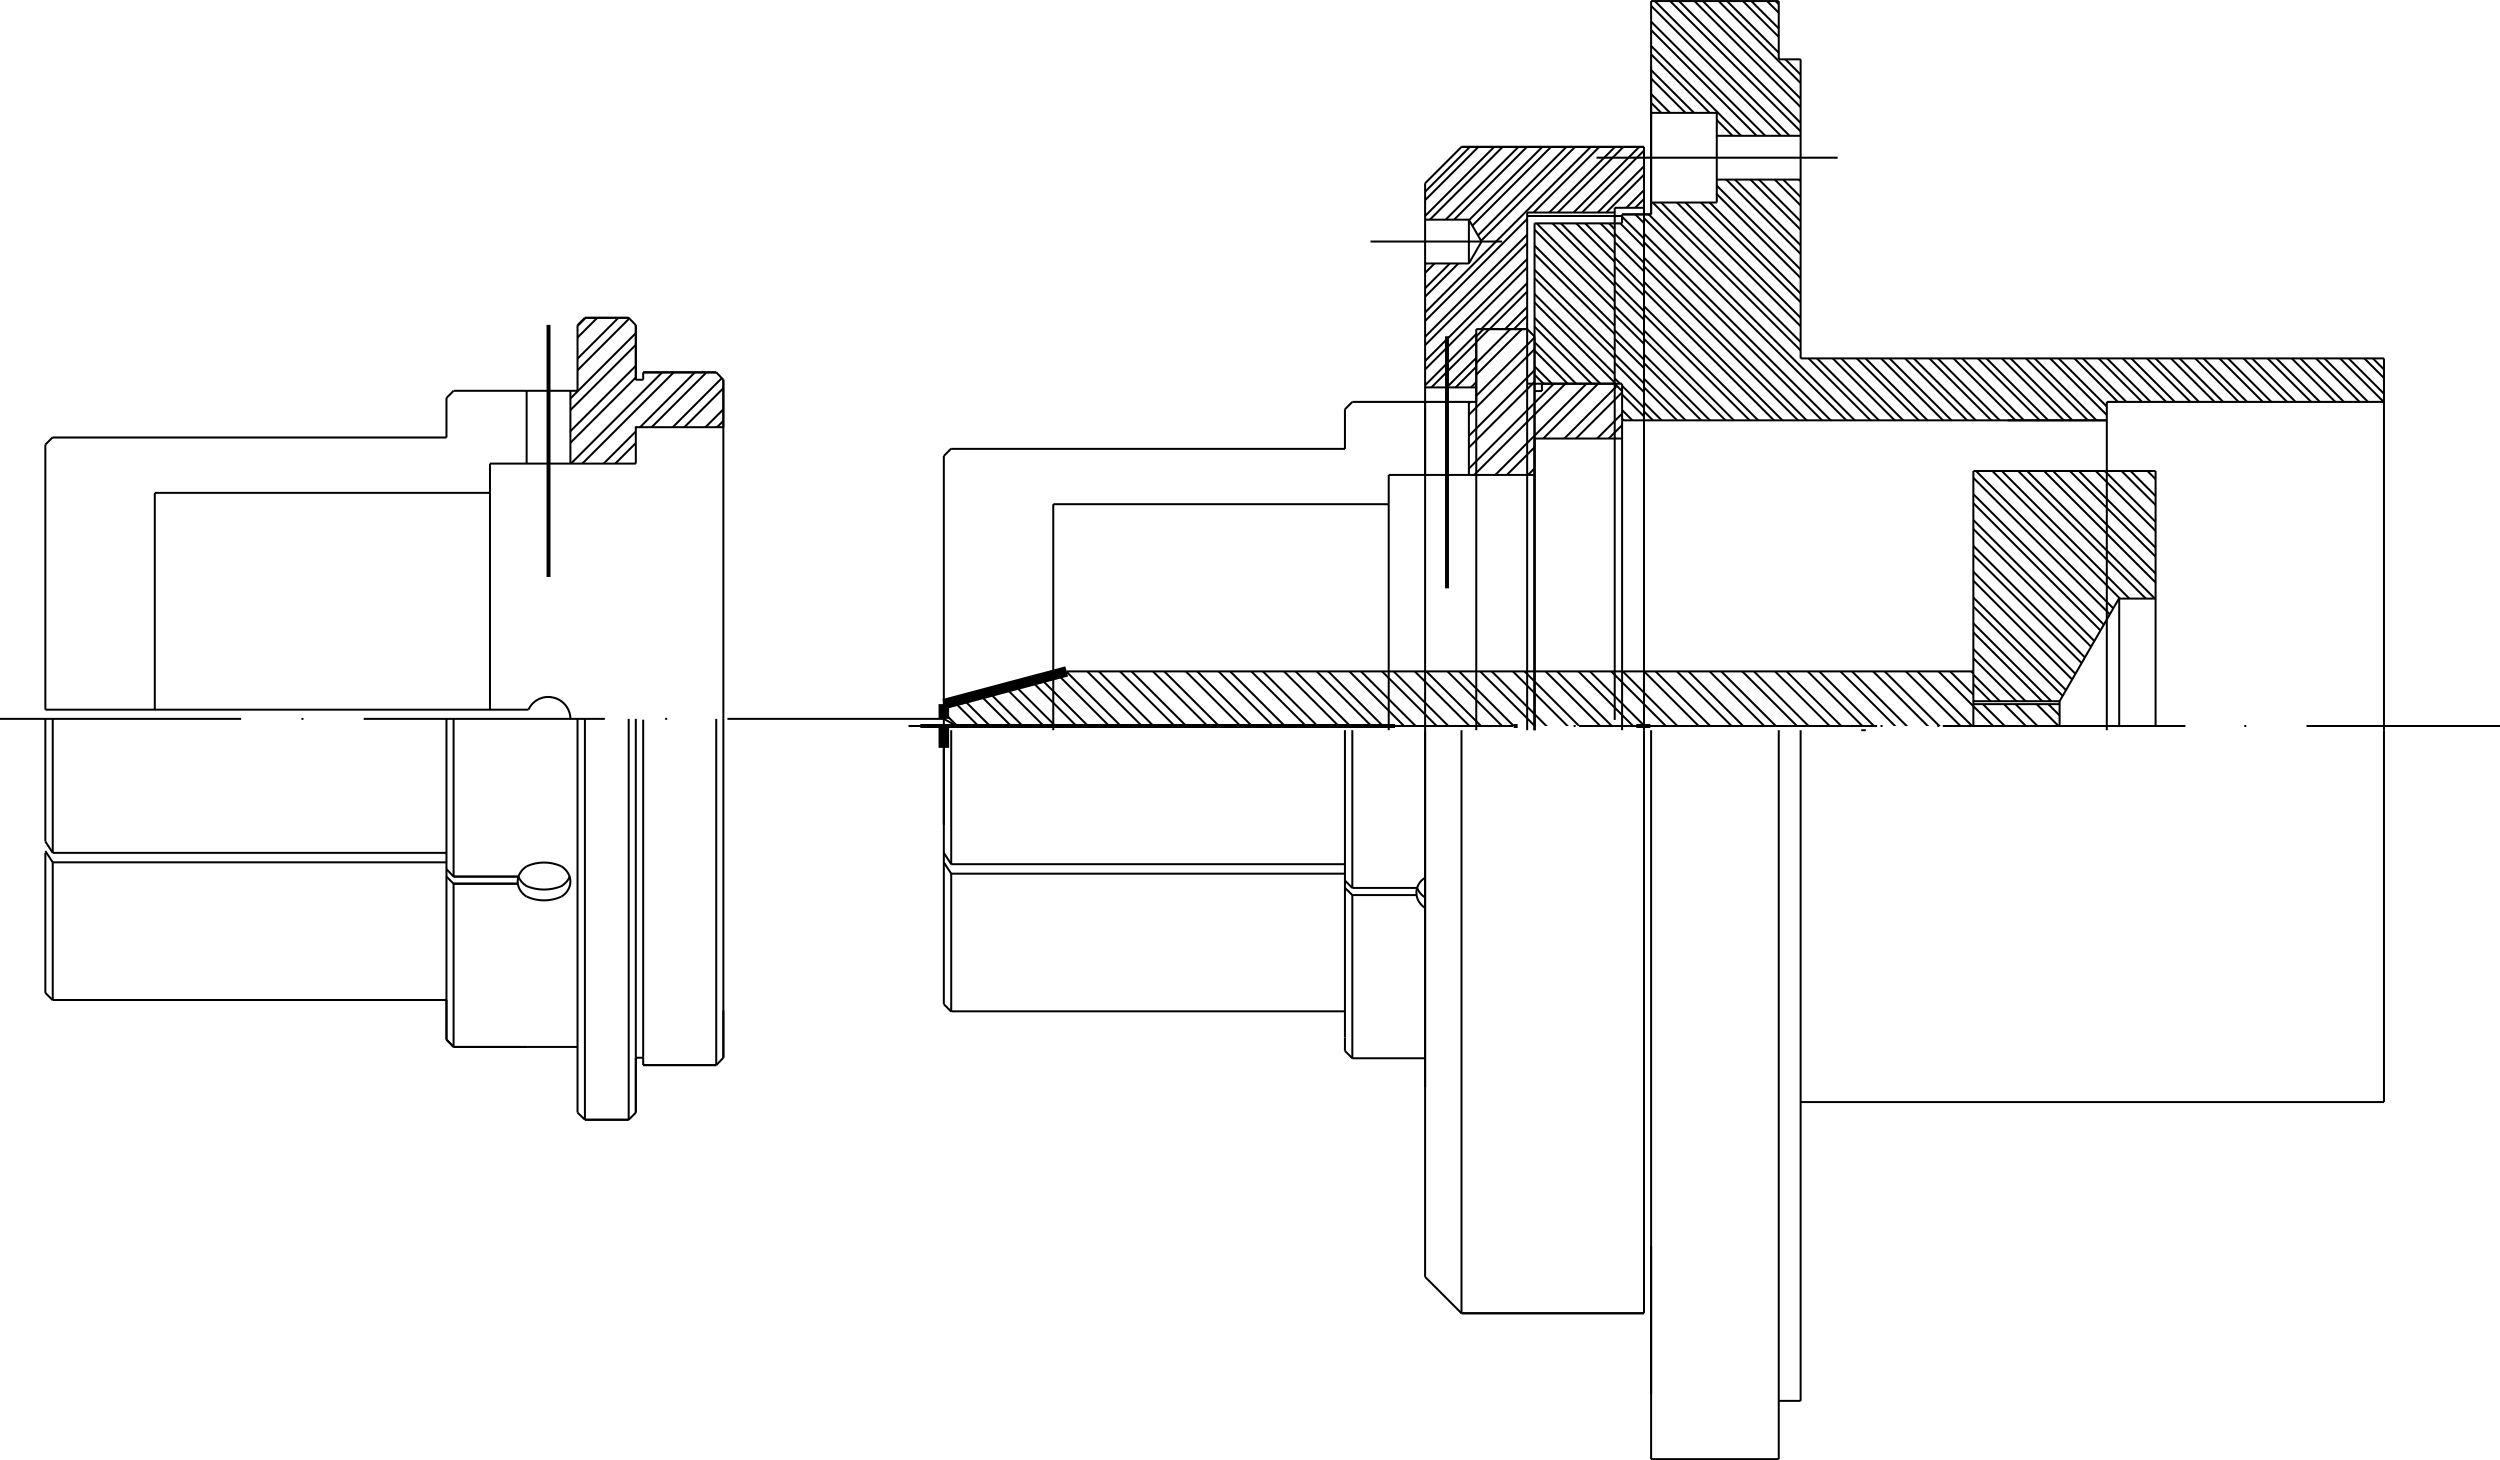<?xml version="1.0" encoding="UTF-8"?>
<!DOCTYPE svg PUBLIC "-//W3C//DTD SVG 1.1//EN" "http://www.w3.org/Graphics/SVG/1.1/DTD/svg11.dtd">
<!-- Creator: CorelDRAW X7 -->
<svg xmlns="http://www.w3.org/2000/svg" xml:space="preserve" width="100%" height="100%" version="1.1" style="shape-rendering:geometricPrecision; text-rendering:geometricPrecision; image-rendering:optimizeQuality; fill-rule:evenodd; clip-rule:evenodd"
viewBox="0 0 9480 5537"
 xmlns:xlink="http://www.w3.org/1999/xlink">
 <defs>
  <style type="text/css">
   <![CDATA[
    .str2 {stroke:black;stroke-width:7.62}
    .str4 {stroke:black;stroke-width:40;stroke-linejoin:bevel}
    .str1 {stroke:black;stroke-width:7.62;stroke-linejoin:bevel}
    .str0 {stroke:black;stroke-width:15;stroke-linejoin:bevel;stroke-dasharray:1800 450 15 450}
    .str3 {stroke:black;stroke-width:7.62;stroke-linejoin:bevel;stroke-dasharray:914.4 228.6 7.62 228.6}
    .fil0 {fill:none}
   ]]>
  </style>
    <clipPath id="id0">
     <path d="M7483 2546l0 124 298 0 29 0 0 83 -4183 0 -48 -27 0 -56 466 -124z"/>
    </clipPath>
    <clipPath id="id1">
     <path d="M7810 2659l-327 0 0 -113 0 -760 691 0 0 484 -138 0 0 -2z"/>
    </clipPath>
    <clipPath id="id2">
     <path d="M5791 806l332 0 0 -18 111 0 0 -231 -692 0 -138 138 0 138 166 0 48 83 -48 83 -166 0 0 470 194 0 0 -221 193 0z"/>
    </clipPath>
    <clipPath id="id3">
     <path d="M5819 1663l0 138 -249 0 0 -277 28 0 0 -248 27 -28 166 0 28 28 0 207 28 0 0 -28 276 0 28 28 0 180z"/>
    </clipPath>
    <clipPath id="id4">
     <path d="M5847 1455l-28 0 0 -179 0 -429 304 0 0 608z"/>
    </clipPath>
    <clipPath id="id5">
     <path d="M6151 1594l0 -139 -28 0 0 -608 28 0 0 -34 83 0 0 781z"/>
    </clipPath>
    <clipPath id="id6">
     <path d="M6234 1594l0 -781 27 0 0 -45 249 0 0 -87 318 0 0 678 2212 0 0 165 -1051 0 0 70 -376 0z"/>
    </clipPath>
    <clipPath id="id7">
     <path d="M6510 515l0 -87 -249 0 0 -175 0 -249 484 0 0 221 83 0 0 290z"/>
    </clipPath>
    <clipPath id="id8">
     <path d="M2411 1620l0 138 -248 0 0 -276 27 0 0 -249 28 -28 166 0 27 28 0 207 28 0 0 -28 277 0 27 28 0 180z"/>
    </clipPath>
 </defs>
 <g id="Layer_x0020_1">
  <line class="fil0 str0" x1="3490" y1="2753" x2="6258" y2= "2753" />
  <line class="fil0 str1" x1="4045" y1="2546" x2="7483" y2= "2546" />
  <g>
   <g style="clip-path:url(#id0)">
    <line class="fil0 str2" x1="8147" y1="2721" x2="5776" y2= "349" />
    <line id="1" class="fil0 str2" x1="8085" y1="2783" x2="5713" y2= "412" />
    <line id="2" class="fil0 str2" x1="8023" y1="2845" x2="5651" y2= "474" />
    <line id="3" class="fil0 str2" x1="7961" y1="2908" x2="5589" y2= "536" />
    <line id="4" class="fil0 str2" x1="7899" y1="2970" x2="5527" y2= "598" />
    <line id="5" class="fil0 str2" x1="7837" y1="3032" x2="5465" y2= "660" />
    <line id="6" class="fil0 str2" x1="7775" y1="3094" x2="5403" y2= "722" />
    <line id="7" class="fil0 str2" x1="7713" y1="3156" x2="5341" y2= "784" />
    <line id="8" class="fil0 str2" x1="7651" y1="3218" x2="5279" y2= "846" />
    <line id="9" class="fil0 str2" x1="7589" y1="3280" x2="5217" y2= "908" />
    <line id="10" class="fil0 str2" x1="7527" y1="3342" x2="5155" y2= "970" />
    <line id="11" class="fil0 str2" x1="7465" y1="3404" x2="5093" y2= "1032" />
    <line id="12" class="fil0 str2" x1="7403" y1="3466" x2="5031" y2= "1094" />
    <line id="13" class="fil0 str2" x1="7341" y1="3528" x2="4969" y2= "1156" />
    <line id="14" class="fil0 str2" x1="7278" y1="3590" x2="4907" y2= "1218" />
    <line id="15" class="fil0 str2" x1="7216" y1="3652" x2="4844" y2= "1280" />
    <line id="16" class="fil0 str2" x1="7154" y1="3714" x2="4782" y2= "1343" />
    <line id="17" class="fil0 str2" x1="7092" y1="3777" x2="4720" y2= "1405" />
    <line id="18" class="fil0 str2" x1="7030" y1="3839" x2="4658" y2= "1467" />
    <line id="19" class="fil0 str2" x1="6968" y1="3901" x2="4596" y2= "1529" />
    <line id="20" class="fil0 str2" x1="6906" y1="3963" x2="4534" y2= "1591" />
    <line id="21" class="fil0 str2" x1="6844" y1="4025" x2="4472" y2= "1653" />
    <line id="22" class="fil0 str2" x1="6782" y1="4087" x2="4410" y2= "1715" />
    <line id="23" class="fil0 str2" x1="6720" y1="4149" x2="4348" y2= "1777" />
    <line id="24" class="fil0 str2" x1="6658" y1="4211" x2="4286" y2= "1839" />
    <line id="25" class="fil0 str2" x1="6596" y1="4273" x2="4224" y2= "1901" />
    <line id="26" class="fil0 str2" x1="6534" y1="4335" x2="4162" y2= "1963" />
    <line id="27" class="fil0 str2" x1="6472" y1="4397" x2="4100" y2= "2025" />
    <line id="28" class="fil0 str2" x1="6409" y1="4459" x2="4038" y2= "2087" />
    <line id="29" class="fil0 str2" x1="6347" y1="4521" x2="3975" y2= "2149" />
    <line id="30" class="fil0 str2" x1="6285" y1="4583" x2="3913" y2= "2212" />
    <line id="31" class="fil0 str2" x1="6223" y1="4646" x2="3851" y2= "2274" />
    <line id="32" class="fil0 str2" x1="6161" y1="4708" x2="3789" y2= "2336" />
    <line id="33" class="fil0 str2" x1="6099" y1="4770" x2="3727" y2= "2398" />
    <line id="34" class="fil0 str2" x1="6037" y1="4832" x2="3665" y2= "2460" />
    <line id="35" class="fil0 str2" x1="5975" y1="4894" x2="3603" y2= "2522" />
    <line id="36" class="fil0 str2" x1="5913" y1="4956" x2="3541" y2= "2584" />
    <line id="37" class="fil0 str2" x1="5851" y1="5018" x2="3479" y2= "2646" />
    <line id="38" class="fil0 str2" x1="8147" y1="2677" x2="5797" y2= "327" />
    <line id="39" class="fil0 str2" x1="8085" y1="2740" x2="5735" y2= "390" />
    <line id="40" class="fil0 str2" x1="8023" y1="2802" x2="5673" y2= "452" />
    <line id="41" class="fil0 str2" x1="7961" y1="2864" x2="5611" y2= "514" />
    <line id="42" class="fil0 str2" x1="7899" y1="2926" x2="5549" y2= "576" />
    <line id="43" class="fil0 str2" x1="7837" y1="2988" x2="5487" y2= "638" />
    <line id="44" class="fil0 str2" x1="7775" y1="3050" x2="5425" y2= "700" />
    <line id="45" class="fil0 str2" x1="7713" y1="3112" x2="5363" y2= "762" />
    <line id="46" class="fil0 str2" x1="7651" y1="3174" x2="5301" y2= "824" />
    <line id="47" class="fil0 str2" x1="7589" y1="3236" x2="5239" y2= "886" />
    <line id="48" class="fil0 str2" x1="7527" y1="3298" x2="5177" y2= "948" />
    <line id="49" class="fil0 str2" x1="7465" y1="3360" x2="5115" y2= "1010" />
    <line id="50" class="fil0 str2" x1="7403" y1="3422" x2="5053" y2= "1072" />
    <line id="51" class="fil0 str2" x1="7341" y1="3484" x2="4991" y2= "1134" />
    <line id="52" class="fil0 str2" x1="7278" y1="3546" x2="4928" y2= "1196" />
    <line id="53" class="fil0 str2" x1="7216" y1="3608" x2="4866" y2= "1259" />
    <line id="54" class="fil0 str2" x1="7154" y1="3671" x2="4804" y2= "1321" />
    <line id="55" class="fil0 str2" x1="7092" y1="3733" x2="4742" y2= "1383" />
    <line id="56" class="fil0 str2" x1="7030" y1="3795" x2="4680" y2= "1445" />
    <line id="57" class="fil0 str2" x1="6968" y1="3857" x2="4618" y2= "1507" />
    <line id="58" class="fil0 str2" x1="6906" y1="3919" x2="4556" y2= "1569" />
    <line id="59" class="fil0 str2" x1="6844" y1="3981" x2="4494" y2= "1631" />
    <line id="60" class="fil0 str2" x1="6782" y1="4043" x2="4432" y2= "1693" />
    <line id="61" class="fil0 str2" x1="6720" y1="4105" x2="4370" y2= "1755" />
    <line id="62" class="fil0 str2" x1="6658" y1="4167" x2="4308" y2= "1817" />
    <line id="63" class="fil0 str2" x1="6596" y1="4229" x2="4246" y2= "1879" />
    <line id="64" class="fil0 str2" x1="6534" y1="4291" x2="4184" y2= "1941" />
    <line id="65" class="fil0 str2" x1="6472" y1="4353" x2="4122" y2= "2003" />
    <line id="66" class="fil0 str2" x1="6409" y1="4415" x2="4059" y2= "2065" />
    <line id="67" class="fil0 str2" x1="6347" y1="4477" x2="3997" y2= "2128" />
    <line id="68" class="fil0 str2" x1="6285" y1="4540" x2="3935" y2= "2190" />
    <line id="69" class="fil0 str2" x1="6223" y1="4602" x2="3873" y2= "2252" />
    <line id="70" class="fil0 str2" x1="6161" y1="4664" x2="3811" y2= "2314" />
    <line id="71" class="fil0 str2" x1="6099" y1="4726" x2="3749" y2= "2376" />
    <line id="72" class="fil0 str2" x1="6037" y1="4788" x2="3687" y2= "2438" />
    <line id="73" class="fil0 str2" x1="5975" y1="4850" x2="3625" y2= "2500" />
    <line id="74" class="fil0 str2" x1="5913" y1="4912" x2="3563" y2= "2562" />
    <line id="75" class="fil0 str2" x1="5851" y1="4974" x2="3501" y2= "2624" />
   </g>
  </g>
  <line class="fil0 str3" x1="3445" y1="2753" x2="8287" y2= "2753" />
  <line class="fil0 str1" x1="3607" y1="1702" x2="5100" y2= "1702" />
  <line class="fil0 str1" x1="3994" y1="1912" x2="5266" y2= "1912" />
  <line class="fil0 str1" x1="3607" y1="3835" x2="5100" y2= "3835" />
  <line class="fil0 str1" x1="5100" y1="3313" x2="3607" y2= "3313" />
  <line class="fil0 str1" x1="5100" y1="3277" x2="3607" y2= "3277" />
  <line class="fil0 str1" x1="8174" y1="1786" x2="8174" y2= "2753" />
  <line class="fil0 str1" x1="6234" y1="2769" x2="6234" y2= "4980" />
  <line class="fil0 str1" x1="5542" y1="4980" x2="5542" y2= "2769" />
  <line class="fil0 str1" x1="5100" y1="3934" x2="5100" y2= "2769" />
  <line class="fil0 str1" x1="5128" y1="3367" x2="5128" y2= "2769" />
  <line class="fil0 str1" x1="5404" y1="2769" x2="5404" y2= "4123" />
  <line class="fil0 str1" x1="5404" y1="2769" x2="5404" y2= "4842" />
  <line class="fil0 str1" x1="9040" y1="2769" x2="9040" y2= "4179" />
  <line class="fil0 str1" x1="6261" y1="5285" x2="6261" y2= "2769" />
  <line class="fil0 str1" x1="6828" y1="2769" x2="6828" y2= "5312" />
  <line class="fil0 str3" x1="5988" y1="2753" x2="9480" y2= "2753" />
  <line class="fil0 str1" x1="9040" y1="1359" x2="6828" y2= "1359" />
  <line class="fil0 str1" x1="9040" y1="1524" x2="7989" y2= "1524" />
  <line class="fil0 str1" x1="9040" y1="2769" x2="9040" y2= "1359" />
  <line class="fil0 str1" x1="7989" y1="1594" x2="6151" y2= "1594" />
  <line class="fil0 str1" x1="6510" y1="768" x2="6261" y2= "768" />
  <line class="fil0 str1" x1="6261" y1="4" x2="6745" y2= "4" />
  <line class="fil0 str1" x1="6510" y1="428" x2="6261" y2= "428" />
  <line class="fil0 str3" x1="6054" y1="598" x2="7186" y2= "598" />
  <line class="fil0 str1" x1="6828" y1="1359" x2="6828" y2= "225" />
  <line class="fil0 str1" x1="6510" y1="768" x2="6510" y2= "428" />
  <line class="fil0 str1" x1="6745" y1="225" x2="6745" y2= "4" />
  <line class="fil0 str1" x1="6828" y1="225" x2="6745" y2= "225" />
  <line class="fil0 str1" x1="6828" y1="515" x2="6510" y2= "515" />
  <line class="fil0 str1" x1="6828" y1="681" x2="6510" y2= "681" />
  <g>
   <g style="clip-path:url(#id1)">
    <line class="fil0 str2" x1="8706" y1="2155" x2="7910" y2= "1359" />
    <line id="1" class="fil0 str2" x1="8658" y1="2204" x2="7861" y2= "1408" />
    <line id="2" class="fil0 str2" x1="8609" y1="2252" x2="7813" y2= "1456" />
    <line id="3" class="fil0 str2" x1="8560" y1="2301" x2="7764" y2= "1505" />
    <line id="4" class="fil0 str2" x1="8511" y1="2350" x2="7715" y2= "1554" />
    <line id="5" class="fil0 str2" x1="8462" y1="2399" x2="7666" y2= "1603" />
    <line id="6" class="fil0 str2" x1="8413" y1="2448" x2="7617" y2= "1652" />
    <line id="7" class="fil0 str2" x1="8364" y1="2497" x2="7568" y2= "1701" />
    <line id="8" class="fil0 str2" x1="8315" y1="2546" x2="7519" y2= "1750" />
    <line id="9" class="fil0 str2" x1="8266" y1="2595" x2="7470" y2= "1799" />
    <line id="10" class="fil0 str2" x1="8218" y1="2644" x2="7422" y2= "1847" />
    <line id="11" class="fil0 str2" x1="8169" y1="2692" x2="7373" y2= "1896" />
    <line id="12" class="fil0 str2" x1="8120" y1="2741" x2="7324" y2= "1945" />
    <line id="13" class="fil0 str2" x1="8071" y1="2790" x2="7275" y2= "1994" />
    <line id="14" class="fil0 str2" x1="8022" y1="2839" x2="7226" y2= "2043" />
    <line id="15" class="fil0 str2" x1="7973" y1="2888" x2="7177" y2= "2092" />
    <line id="16" class="fil0 str2" x1="7924" y1="2937" x2="7128" y2= "2141" />
    <line id="17" class="fil0 str2" x1="7875" y1="2986" x2="7079" y2= "2190" />
    <line id="18" class="fil0 str2" x1="9440" y1="2951" x2="7879" y2= "1390" />
    <line id="19" class="fil0 str2" x1="9391" y1="3000" x2="7830" y2= "1439" />
    <line id="20" class="fil0 str2" x1="9342" y1="3049" x2="7781" y2= "1488" />
    <line id="21" class="fil0 str2" x1="9293" y1="3098" x2="7732" y2= "1537" />
    <line id="22" class="fil0 str2" x1="9244" y1="3147" x2="7683" y2= "1586" />
    <line id="23" class="fil0 str2" x1="9196" y1="3196" x2="7634" y2= "1635" />
    <line id="24" class="fil0 str2" x1="9147" y1="3245" x2="7585" y2= "1684" />
    <line id="25" class="fil0 str2" x1="9098" y1="3294" x2="7537" y2= "1732" />
    <line id="26" class="fil0 str2" x1="9049" y1="3343" x2="7488" y2= "1781" />
    <line id="27" class="fil0 str2" x1="9000" y1="3391" x2="7439" y2= "1830" />
    <line id="28" class="fil0 str2" x1="8951" y1="3440" x2="7390" y2= "1879" />
    <line id="29" class="fil0 str2" x1="8902" y1="3489" x2="7341" y2= "1928" />
    <line id="30" class="fil0 str2" x1="8853" y1="3538" x2="7292" y2= "1977" />
    <line id="31" class="fil0 str2" x1="8805" y1="3587" x2="7243" y2= "2026" />
    <line id="32" class="fil0 str2" x1="8756" y1="3636" x2="7194" y2= "2075" />
    <line id="33" class="fil0 str2" x1="8707" y1="3685" x2="7145" y2= "2123" />
    <line id="34" class="fil0 str2" x1="8658" y1="3734" x2="7097" y2= "2172" />
    <line id="35" class="fil0 str2" x1="8609" y1="3782" x2="7048" y2= "2221" />
   </g>
  </g>
  <line class="fil0 str1" x1="7483" y1="1786" x2="7483" y2= "2546" />
  <line class="fil0 str1" x1="7989" y1="1524" x2="7989" y2= "2769" />
  <line class="fil0 str1" x1="7483" y1="1786" x2="8174" y2= "1786" />
  <line class="fil0 str1" x1="7613" y1="1594" x2="7989" y2= "1594" />
  <line class="fil0 str1" x1="7483" y1="2670" x2="7781" y2= "2670" />
  <line class="fil0 str1" x1="8036" y1="2268" x2="7810" y2= "2659" />
  <line class="fil0 str1" x1="8174" y1="2270" x2="8035" y2= "2270" />
  <line class="fil0 str1" x1="8036" y1="2268" x2="8036" y2= "2753" />
  <line class="fil0 str1" x1="7810" y1="2659" x2="7810" y2= "2753" />
  <line class="fil0 str1" x1="7781" y1="2670" x2="7810" y2= "2670" />
  <line class="fil0 str1" x1="7483" y1="2659" x2="7810" y2= "2659" />
  <line class="fil0 str3" x1="7058" y1="2769" x2="7075" y2= "2769" />
  <g>
   <g style="clip-path:url(#id2)">
    <line class="fil0 str2" x1="6221" y1="-424" x2="4866" y2= "931" />
    <line id="1" class="fil0 str2" x1="6267" y1="-379" x2="4912" y2= "977" />
    <line id="2" class="fil0 str2" x1="6313" y1="-333" x2="4958" y2= "1023" />
    <line id="3" class="fil0 str2" x1="6359" y1="-287" x2="5003" y2= "1068" />
    <line id="4" class="fil0 str2" x1="6404" y1="-241" x2="5049" y2= "1114" />
    <line id="5" class="fil0 str2" x1="6450" y1="-195" x2="5095" y2= "1160" />
    <line id="6" class="fil0 str2" x1="6496" y1="-149" x2="5141" y2= "1206" />
    <line id="7" class="fil0 str2" x1="6542" y1="-104" x2="5187" y2= "1252" />
    <line id="8" class="fil0 str2" x1="6588" y1="-58" x2="5232" y2= "1297" />
    <line id="9" class="fil0 str2" x1="6634" y1="-12" x2="5278" y2= "1343" />
    <line id="10" class="fil0 str2" x1="6679" y1="34" x2="5324" y2= "1389" />
    <line id="11" class="fil0 str2" x1="6725" y1="80" x2="5370" y2= "1435" />
    <line id="12" class="fil0 str2" x1="6771" y1="125" x2="5416" y2= "1481" />
    <line id="13" class="fil0 str2" x1="6817" y1="171" x2="5462" y2= "1527" />
    <line id="14" class="fil0 str2" x1="6863" y1="217" x2="5507" y2= "1572" />
    <line id="15" class="fil0 str2" x1="6908" y1="263" x2="5553" y2= "1618" />
    <line id="16" class="fil0 str2" x1="6954" y1="309" x2="5599" y2= "1664" />
    <line id="17" class="fil0 str2" x1="7000" y1="355" x2="5645" y2= "1710" />
    <line id="18" class="fil0 str2" x1="7046" y1="400" x2="5691" y2= "1756" />
    <line id="19" class="fil0 str2" x1="7092" y1="446" x2="5736" y2= "1802" />
    <line id="20" class="fil0 str2" x1="7138" y1="492" x2="5782" y2= "1847" />
    <line id="21" class="fil0 str2" x1="6235" y1="-379" x2="4896" y2= "961" />
    <line id="22" class="fil0 str2" x1="6280" y1="-333" x2="4941" y2= "1006" />
    <line id="23" class="fil0 str2" x1="6326" y1="-287" x2="4987" y2= "1052" />
    <line id="24" class="fil0 str2" x1="6372" y1="-241" x2="5033" y2= "1098" />
    <line id="25" class="fil0 str2" x1="6418" y1="-195" x2="5079" y2= "1144" />
    <line id="26" class="fil0 str2" x1="6464" y1="-149" x2="5125" y2= "1190" />
    <line id="27" class="fil0 str2" x1="6510" y1="-104" x2="5170" y2= "1235" />
    <line id="28" class="fil0 str2" x1="6555" y1="-58" x2="5216" y2= "1281" />
    <line id="29" class="fil0 str2" x1="6601" y1="-12" x2="5262" y2= "1327" />
    <line id="30" class="fil0 str2" x1="6647" y1="34" x2="5308" y2= "1373" />
    <line id="31" class="fil0 str2" x1="6693" y1="80" x2="5354" y2= "1419" />
    <line id="32" class="fil0 str2" x1="6739" y1="125" x2="5400" y2= "1465" />
    <line id="33" class="fil0 str2" x1="6784" y1="171" x2="5445" y2= "1510" />
    <line id="34" class="fil0 str2" x1="6830" y1="217" x2="5491" y2= "1556" />
    <line id="35" class="fil0 str2" x1="6876" y1="263" x2="5537" y2= "1602" />
    <line id="36" class="fil0 str2" x1="6922" y1="309" x2="5583" y2= "1648" />
    <line id="37" class="fil0 str2" x1="6968" y1="355" x2="5629" y2= "1694" />
    <line id="38" class="fil0 str2" x1="7014" y1="400" x2="5674" y2= "1739" />
    <line id="39" class="fil0 str2" x1="7059" y1="446" x2="5720" y2= "1785" />
    <line id="40" class="fil0 str2" x1="7105" y1="492" x2="5766" y2= "1831" />
    <line id="41" class="fil0 str2" x1="7151" y1="538" x2="5812" y2= "1877" />
   </g>
  </g>
  <line class="fil0 str1" x1="5819" y1="2769" x2="5819" y2= "847" />
  <g>
   <g style="clip-path:url(#id3)">
    <line class="fil0 str2" x1="6398" y1="373" x2="5270" y2= "1501" />
    <line id="1" class="fil0 str2" x1="6460" y1="435" x2="5332" y2= "1563" />
    <line id="2" class="fil0 str2" x1="6522" y1="497" x2="5394" y2= "1625" />
    <line id="3" class="fil0 str2" x1="6584" y1="559" x2="5456" y2= "1687" />
    <line id="4" class="fil0 str2" x1="6646" y1="621" x2="5518" y2= "1749" />
    <line id="5" class="fil0 str2" x1="6708" y1="683" x2="5580" y2= "1811" />
    <line id="6" class="fil0 str2" x1="6770" y1="745" x2="5642" y2= "1873" />
    <line id="7" class="fil0 str2" x1="6832" y1="807" x2="5704" y2= "1935" />
    <line id="8" class="fil0 str2" x1="6894" y1="869" x2="5766" y2= "1997" />
    <line id="9" class="fil0 str2" x1="6956" y1="931" x2="5828" y2= "2059" />
    <line id="10" class="fil0 str2" x1="6354" y1="373" x2="5248" y2= "1479" />
    <line id="11" class="fil0 str2" x1="6416" y1="435" x2="5310" y2= "1541" />
    <line id="12" class="fil0 str2" x1="6478" y1="497" x2="5372" y2= "1603" />
    <line id="13" class="fil0 str2" x1="6540" y1="559" x2="5434" y2= "1665" />
    <line id="14" class="fil0 str2" x1="6602" y1="621" x2="5496" y2= "1727" />
    <line id="15" class="fil0 str2" x1="6664" y1="683" x2="5558" y2= "1789" />
    <line id="16" class="fil0 str2" x1="6726" y1="745" x2="5620" y2= "1851" />
    <line id="17" class="fil0 str2" x1="6788" y1="807" x2="5682" y2= "1913" />
    <line id="18" class="fil0 str2" x1="6851" y1="869" x2="5744" y2= "1975" />
    <line id="19" class="fil0 str2" x1="6913" y1="931" x2="5807" y2= "2037" />
   </g>
  </g>
  <line class="fil0 str0" x1="5487" y1="1275" x2="5487" y2= "2231" />
  <line class="fil0 str1" x1="5819" y1="1276" x2="5819" y2= "1483" />
  <line class="fil0 str1" x1="5598" y1="1524" x2="5598" y2= "1276" />
  <line class="fil0 str3" x1="5696" y1="916" x2="5197" y2= "916" />
  <line class="fil0 str1" x1="6261" y1="4" x2="6261" y2= "813" />
  <line class="fil0 str1" x1="6261" y1="253" x2="6261" y2= "813" />
  <line class="fil0 str1" x1="6123" y1="819" x2="5791" y2= "819" />
  <line class="fil0 str1" x1="5542" y1="557" x2="6234" y2= "557" />
  <line class="fil0 str1" x1="5598" y1="1276" x2="5625" y2= "1248" />
  <line class="fil0 str1" x1="5625" y1="1248" x2="5791" y2= "1248" />
  <line class="fil0 str1" x1="5791" y1="1248" x2="5819" y2= "1276" />
  <line class="fil0 str1" x1="5570" y1="999" x2="5570" y2= "916" />
  <line class="fil0 str1" x1="5570" y1="833" x2="5570" y2= "916" />
  <line class="fil0 str1" x1="6151" y1="813" x2="6261" y2= "813" />
  <line class="fil0 str1" x1="6151" y1="813" x2="6151" y2= "847" />
  <line class="fil0 str1" x1="6151" y1="813" x2="6261" y2= "813" />
  <line class="fil0 str1" x1="5819" y1="819" x2="6151" y2= "819" />
  <line class="fil0 str1" x1="5819" y1="847" x2="6151" y2= "847" />
  <path class="fil0 str1" d="M5598 2769l0 -1521m-194 1521l0 -2074m830 -138l0 2212m-111 -39l0 -1942m-332 1981l0 -1963m-387 193l166 0m-166 -166l166 0m-166 -138l138 -138m28 442l48 -83m-48 -83l48 83m616 -359l-692 0m581 231l111 0m-111 18l-332 0m0 442l-193 0m0 221l-194 0"/>
  <line class="fil0 str1" x1="5598" y1="1524" x2="5128" y2= "1524" />
  <line class="fil0 str1" x1="5266" y1="1801" x2="5819" y2= "1801" />
  <line class="fil0 str1" x1="5819" y1="1663" x2="5819" y2= "2769" />
  <line class="fil0 str1" x1="6151" y1="1594" x2="6151" y2= "2769" />
  <line class="fil0 str1" x1="5819" y1="1483" x2="5819" y2= "2769" />
  <line class="fil0 str1" x1="5791" y1="1455" x2="6151" y2= "1455" />
  <line class="fil0 str1" x1="5570" y1="1801" x2="5570" y2= "1524" />
  <line class="fil0 str1" x1="5847" y1="1483" x2="5847" y2= "1455" />
  <line class="fil0 str1" x1="5847" y1="1483" x2="5847" y2= "1483" />
  <line class="fil0 str1" x1="6151" y1="1483" x2="6123" y2= "1455" />
  <line class="fil0 str1" x1="6123" y1="1455" x2="5847" y2= "1455" />
  <line class="fil0 str1" x1="5819" y1="1483" x2="5847" y2= "1483" />
  <line class="fil0 str1" x1="6151" y1="1663" x2="5819" y2= "1663" />
  <line class="fil0 str1" x1="6151" y1="1455" x2="6151" y2= "1594" />
  <line class="fil0 str1" x1="6151" y1="1594" x2="6151" y2= "1594" />
  <line class="fil0 str1" x1="6467" y1="2561" x2="6467" y2= "2561" />
  <line class="fil0 str1" x1="5266" y1="2769" x2="5266" y2= "1912" />
  <line class="fil0 str1" x1="5266" y1="1801" x2="5266" y2= "1912" />
  <line class="fil0 str1" x1="5100" y1="1552" x2="5100" y2= "1702" />
  <line class="fil0 str1" x1="5404" y1="1801" x2="5404" y2= "1524" />
  <line class="fil0 str1" x1="5100" y1="1552" x2="5128" y2= "1524" />
  <line class="fil0 str1" x1="9040" y1="4179" x2="6828" y2= "4179" />
  <line class="fil0 str1" x1="6261" y1="5533" x2="6745" y2= "5533" />
  <line class="fil0 str1" x1="6828" y1="5312" x2="6745" y2= "5312" />
  <line class="fil0 str1" x1="6745" y1="5312" x2="6745" y2= "5533" />
  <line class="fil0 str1" x1="5404" y1="4013" x2="5128" y2= "4013" />
  <path class="fil0 str1" d="M5404 3443c-21,-14 -33,-35 -33,-58 0,-22 12,-44 33,-57"/>
  <path class="fil0 str1" d="M5404 3403c-15,-9 -25,-22 -30,-36"/>
  <line class="fil0 str1" x1="5128" y1="4013" x2="5128" y2= "3394" />
  <line class="fil0 str1" x1="5371" y1="3394" x2="5128" y2= "3394" />
  <line class="fil0 str1" x1="5374" y1="3367" x2="5128" y2= "3367" />
  <line class="fil0 str1" x1="5100" y1="3367" x2="5128" y2= "3394" />
  <line class="fil0 str1" x1="5100" y1="3339" x2="5128" y2= "3367" />
  <line class="fil0 str1" x1="5100" y1="3985" x2="5100" y2= "3934" />
  <line class="fil0 str1" x1="5100" y1="3985" x2="5128" y2= "4013" />
  <line class="fil0 str1" x1="5404" y1="4842" x2="5542" y2= "4980" />
  <line class="fil0 str1" x1="6261" y1="5533" x2="6261" y2= "4725" />
  <line class="fil0 str1" x1="5542" y1="4980" x2="6234" y2= "4980" />
  <line class="fil0 str1" x1="6234" y1="4980" x2="5542" y2= "4980" />
  <line class="fil0 str1" x1="3579" y1="3808" x2="3579" y2= "2769" />
  <line class="fil0 str1" x1="3607" y1="3277" x2="3607" y2= "2769" />
  <line class="fil0 str1" x1="3579" y1="3128" x2="3579" y2= "2769" />
  <line class="fil0 str1" x1="3579" y1="1729" x2="3579" y2= "2769" />
  <line class="fil0 str1" x1="3994" y1="2769" x2="3994" y2= "1912" />
  <line class="fil0 str1" x1="3579" y1="1729" x2="3607" y2= "1701" />
  <line class="fil0 str4" x1="3579" y1="2836" x2="3579" y2= "2753" />
  <line class="fil0 str1" x1="3579" y1="2726" x2="3627" y2= "2753" />
  <line class="fil0 str4" x1="3579" y1="2670" x2="3579" y2= "2726" />
  <line class="fil0 str1" x1="3572" y1="2681" x2="3987" y2= "2570" />
  <line class="fil0 str4" x1="3579" y1="2670" x2="4045" y2= "2546" />
  <line class="fil0 str1" x1="3607" y1="3835" x2="3607" y2= "3313" />
  <line class="fil0 str1" x1="3579" y1="3234" x2="3607" y2= "3277" />
  <line class="fil0 str1" x1="3579" y1="3270" x2="3607" y2= "3313" />
  <line class="fil0 str1" x1="3579" y1="3808" x2="3607" y2= "3836" />
  <line class="fil0 str1" x1="6745" y1="5312" x2="6745" y2= "2769" />
  <line class="fil0 str1" x1="7483" y1="2546" x2="7483" y2= "2753" />
  <g>
   <g style="clip-path:url(#id4)">
    <line class="fil0 str2" x1="6875" y1="1469" x2="6036" y2= "630" />
    <line id="1" class="fil0 str2" x1="6829" y1="1515" x2="5990" y2= "676" />
    <line id="2" class="fil0 str2" x1="6783" y1="1561" x2="5944" y2= "722" />
    <line id="3" class="fil0 str2" x1="6737" y1="1606" x2="5898" y2= "768" />
    <line id="4" class="fil0 str2" x1="6691" y1="1652" x2="5853" y2= "813" />
    <line id="5" class="fil0 str2" x1="6646" y1="1698" x2="5807" y2= "859" />
    <line id="6" class="fil0 str2" x1="6600" y1="1744" x2="5761" y2= "905" />
    <line id="7" class="fil0 str2" x1="6554" y1="1790" x2="5715" y2= "951" />
    <line id="8" class="fil0 str2" x1="6508" y1="1836" x2="5669" y2= "997" />
    <line id="9" class="fil0 str2" x1="6462" y1="1881" x2="5623" y2= "1043" />
    <line id="10" class="fil0 str2" x1="6416" y1="1927" x2="5578" y2= "1088" />
    <line id="11" class="fil0 str2" x1="6371" y1="1973" x2="5532" y2= "1134" />
    <line id="12" class="fil0 str2" x1="6875" y1="1437" x2="6052" y2= "614" />
    <line id="13" class="fil0 str2" x1="6829" y1="1482" x2="6006" y2= "660" />
    <line id="14" class="fil0 str2" x1="6783" y1="1528" x2="5960" y2= "706" />
    <line id="15" class="fil0 str2" x1="6737" y1="1574" x2="5915" y2= "751" />
    <line id="16" class="fil0 str2" x1="6691" y1="1620" x2="5869" y2= "797" />
    <line id="17" class="fil0 str2" x1="6646" y1="1666" x2="5823" y2= "843" />
    <line id="18" class="fil0 str2" x1="6600" y1="1712" x2="5777" y2= "889" />
    <line id="19" class="fil0 str2" x1="6554" y1="1757" x2="5731" y2= "935" />
    <line id="20" class="fil0 str2" x1="6508" y1="1803" x2="5685" y2= "981" />
    <line id="21" class="fil0 str2" x1="6462" y1="1849" x2="5640" y2= "1026" />
    <line id="22" class="fil0 str2" x1="6416" y1="1895" x2="5594" y2= "1072" />
    <line id="23" class="fil0 str2" x1="6371" y1="1941" x2="5548" y2= "1118" />
   </g>
  </g>
  <g>
   <g style="clip-path:url(#id5)">
    <line class="fil0 str2" x1="6733" y1="1162" x2="6254" y2= "682" />
    <line id="1" class="fil0 str2" x1="6687" y1="1207" x2="6208" y2= "728" />
    <line id="2" class="fil0 str2" x1="6641" y1="1253" x2="6162" y2= "774" />
    <line id="3" class="fil0 str2" x1="6596" y1="1299" x2="6116" y2= "819" />
    <line id="4" class="fil0 str2" x1="6550" y1="1345" x2="6070" y2= "865" />
    <line id="5" class="fil0 str2" x1="6504" y1="1391" x2="6024" y2= "911" />
    <line id="6" class="fil0 str2" x1="6458" y1="1436" x2="5979" y2= "957" />
    <line id="7" class="fil0 str2" x1="6412" y1="1482" x2="5933" y2= "1003" />
    <line id="8" class="fil0 str2" x1="6366" y1="1528" x2="5887" y2= "1049" />
    <line id="9" class="fil0 str2" x1="6321" y1="1574" x2="5841" y2= "1094" />
    <line id="10" class="fil0 str2" x1="6275" y1="1620" x2="5795" y2= "1140" />
    <line id="11" class="fil0 str2" x1="6229" y1="1666" x2="5750" y2= "1186" />
    <line id="12" class="fil0 str2" x1="6733" y1="1129" x2="6270" y2= "666" />
    <line id="13" class="fil0 str2" x1="6687" y1="1175" x2="6224" y2= "712" />
    <line id="14" class="fil0 str2" x1="6641" y1="1221" x2="6178" y2= "757" />
    <line id="15" class="fil0 str2" x1="6596" y1="1267" x2="6132" y2= "803" />
    <line id="16" class="fil0 str2" x1="6550" y1="1312" x2="6086" y2= "849" />
    <line id="17" class="fil0 str2" x1="6504" y1="1358" x2="6041" y2= "895" />
    <line id="18" class="fil0 str2" x1="6458" y1="1404" x2="5995" y2= "941" />
    <line id="19" class="fil0 str2" x1="6412" y1="1450" x2="5949" y2= "987" />
    <line id="20" class="fil0 str2" x1="6366" y1="1496" x2="5903" y2= "1032" />
    <line id="21" class="fil0 str2" x1="6321" y1="1541" x2="5857" y2= "1078" />
    <line id="22" class="fil0 str2" x1="6275" y1="1587" x2="5812" y2= "1124" />
    <line id="23" class="fil0 str2" x1="6229" y1="1633" x2="5766" y2= "1170" />
   </g>
  </g>
  <g>
   <g style="clip-path:url(#id6)">
    <line class="fil0 str2" x1="11405" y1="2882" x2="7719" y2= "-804" />
    <line id="1" class="fil0 str2" x1="11360" y1="2928" x2="7673" y2= "-758" />
    <line id="2" class="fil0 str2" x1="11314" y1="2974" x2="7627" y2= "-712" />
    <line id="3" class="fil0 str2" x1="11268" y1="3020" x2="7581" y2= "-667" />
    <line id="4" class="fil0 str2" x1="11222" y1="3066" x2="7536" y2= "-621" />
    <line id="5" class="fil0 str2" x1="11176" y1="3111" x2="7490" y2= "-575" />
    <line id="6" class="fil0 str2" x1="11130" y1="3157" x2="7444" y2= "-529" />
    <line id="7" class="fil0 str2" x1="11085" y1="3203" x2="7398" y2= "-483" />
    <line id="8" class="fil0 str2" x1="11039" y1="3249" x2="7352" y2= "-438" />
    <line id="9" class="fil0 str2" x1="10993" y1="3295" x2="7307" y2= "-392" />
    <line id="10" class="fil0 str2" x1="10947" y1="3341" x2="7261" y2= "-346" />
    <line id="11" class="fil0 str2" x1="10901" y1="3386" x2="7215" y2= "-300" />
    <line id="12" class="fil0 str2" x1="10856" y1="3432" x2="7169" y2= "-254" />
    <line id="13" class="fil0 str2" x1="10810" y1="3478" x2="7123" y2= "-208" />
    <line id="14" class="fil0 str2" x1="10764" y1="3524" x2="7077" y2= "-163" />
    <line id="15" class="fil0 str2" x1="10718" y1="3570" x2="7032" y2= "-117" />
    <line id="16" class="fil0 str2" x1="10672" y1="3616" x2="6986" y2= "-71" />
    <line id="17" class="fil0 str2" x1="10626" y1="3661" x2="6940" y2= "-25" />
    <line id="18" class="fil0 str2" x1="10581" y1="3707" x2="6894" y2= "21" />
    <line id="19" class="fil0 str2" x1="10535" y1="3753" x2="6848" y2= "66" />
    <line id="20" class="fil0 str2" x1="10489" y1="3799" x2="6802" y2= "112" />
    <line id="21" class="fil0 str2" x1="10443" y1="3845" x2="6757" y2= "158" />
    <line id="22" class="fil0 str2" x1="10397" y1="3890" x2="6711" y2= "204" />
    <line id="23" class="fil0 str2" x1="10352" y1="3936" x2="6665" y2= "250" />
    <line id="24" class="fil0 str2" x1="10306" y1="3982" x2="6619" y2= "296" />
    <line id="25" class="fil0 str2" x1="10260" y1="4028" x2="6573" y2= "341" />
    <line id="26" class="fil0 str2" x1="10214" y1="4074" x2="6528" y2= "387" />
    <line id="27" class="fil0 str2" x1="10168" y1="4120" x2="6482" y2= "433" />
    <line id="28" class="fil0 str2" x1="10122" y1="4165" x2="6436" y2= "479" />
    <line id="29" class="fil0 str2" x1="10077" y1="4211" x2="6390" y2= "525" />
    <line id="30" class="fil0 str2" x1="10031" y1="4257" x2="6344" y2= "570" />
    <line id="31" class="fil0 str2" x1="9985" y1="4303" x2="6298" y2= "616" />
    <line id="32" class="fil0 str2" x1="9939" y1="4349" x2="6253" y2= "662" />
    <line id="33" class="fil0 str2" x1="9893" y1="4394" x2="6207" y2= "708" />
    <line id="34" class="fil0 str2" x1="9848" y1="4440" x2="6161" y2= "754" />
    <line id="35" class="fil0 str2" x1="9802" y1="4486" x2="6115" y2= "800" />
    <line id="36" class="fil0 str2" x1="9756" y1="4532" x2="6069" y2= "845" />
    <line id="37" class="fil0 str2" x1="9710" y1="4578" x2="6024" y2= "891" />
    <line id="38" class="fil0 str2" x1="9664" y1="4624" x2="5978" y2= "937" />
    <line id="39" class="fil0 str2" x1="9618" y1="4669" x2="5932" y2= "983" />
    <line id="40" class="fil0 str2" x1="9573" y1="4715" x2="5886" y2= "1029" />
    <line id="41" class="fil0 str2" x1="9527" y1="4761" x2="5840" y2= "1075" />
    <line id="42" class="fil0 str2" x1="9481" y1="4807" x2="5794" y2= "1120" />
    <line id="43" class="fil0 str2" x1="11360" y1="2896" x2="7689" y2= "-775" />
    <line id="44" class="fil0 str2" x1="11314" y1="2942" x2="7643" y2= "-729" />
    <line id="45" class="fil0 str2" x1="11268" y1="2987" x2="7598" y2= "-683" />
    <line id="46" class="fil0 str2" x1="11222" y1="3033" x2="7552" y2= "-637" />
    <line id="47" class="fil0 str2" x1="11176" y1="3079" x2="7506" y2= "-591" />
    <line id="48" class="fil0 str2" x1="11130" y1="3125" x2="7460" y2= "-545" />
    <line id="49" class="fil0 str2" x1="11085" y1="3171" x2="7414" y2= "-500" />
    <line id="50" class="fil0 str2" x1="11039" y1="3217" x2="7369" y2= "-454" />
    <line id="51" class="fil0 str2" x1="10993" y1="3262" x2="7323" y2= "-408" />
    <line id="52" class="fil0 str2" x1="10947" y1="3308" x2="7277" y2= "-362" />
    <line id="53" class="fil0 str2" x1="10901" y1="3354" x2="7231" y2= "-316" />
    <line id="54" class="fil0 str2" x1="10856" y1="3400" x2="7185" y2= "-270" />
    <line id="55" class="fil0 str2" x1="10810" y1="3446" x2="7139" y2= "-225" />
    <line id="56" class="fil0 str2" x1="10764" y1="3491" x2="7094" y2= "-179" />
    <line id="57" class="fil0 str2" x1="10718" y1="3537" x2="7048" y2= "-133" />
    <line id="58" class="fil0 str2" x1="10672" y1="3583" x2="7002" y2= "-87" />
    <line id="59" class="fil0 str2" x1="10626" y1="3629" x2="6956" y2= "-41" />
    <line id="60" class="fil0 str2" x1="10581" y1="3675" x2="6910" y2= "4" />
    <line id="61" class="fil0 str2" x1="10535" y1="3721" x2="6865" y2= "50" />
    <line id="62" class="fil0 str2" x1="10489" y1="3766" x2="6819" y2= "96" />
    <line id="63" class="fil0 str2" x1="10443" y1="3812" x2="6773" y2= "142" />
    <line id="64" class="fil0 str2" x1="10397" y1="3858" x2="6727" y2= "188" />
    <line id="65" class="fil0 str2" x1="10352" y1="3904" x2="6681" y2= "234" />
    <line id="66" class="fil0 str2" x1="10306" y1="3950" x2="6635" y2= "279" />
    <line id="67" class="fil0 str2" x1="10260" y1="3996" x2="6590" y2= "325" />
    <line id="68" class="fil0 str2" x1="10214" y1="4041" x2="6544" y2= "371" />
    <line id="69" class="fil0 str2" x1="10168" y1="4087" x2="6498" y2= "417" />
    <line id="70" class="fil0 str2" x1="10122" y1="4133" x2="6452" y2= "463" />
    <line id="71" class="fil0 str2" x1="10077" y1="4179" x2="6406" y2= "508" />
    <line id="72" class="fil0 str2" x1="10031" y1="4225" x2="6360" y2= "554" />
    <line id="73" class="fil0 str2" x1="9985" y1="4270" x2="6315" y2= "600" />
    <line id="74" class="fil0 str2" x1="9939" y1="4316" x2="6269" y2= "646" />
    <line id="75" class="fil0 str2" x1="9893" y1="4362" x2="6223" y2= "692" />
    <line id="76" class="fil0 str2" x1="9848" y1="4408" x2="6177" y2= "738" />
    <line id="77" class="fil0 str2" x1="9802" y1="4454" x2="6131" y2= "783" />
    <line id="78" class="fil0 str2" x1="9756" y1="4500" x2="6086" y2= "829" />
    <line id="79" class="fil0 str2" x1="9710" y1="4545" x2="6040" y2= "875" />
    <line id="80" class="fil0 str2" x1="9664" y1="4591" x2="5994" y2= "921" />
    <line id="81" class="fil0 str2" x1="9618" y1="4637" x2="5948" y2= "967" />
    <line id="82" class="fil0 str2" x1="9573" y1="4683" x2="5902" y2= "1012" />
    <line id="83" class="fil0 str2" x1="9527" y1="4729" x2="5856" y2= "1058" />
    <line id="84" class="fil0 str2" x1="9481" y1="4774" x2="5811" y2= "1104" />
   </g>
  </g>
  <g>
   <g style="clip-path:url(#id7)">
    <line class="fil0 str2" x1="7202" y1="230" x2="6618" y2= "-353" />
    <line id="1" class="fil0 str2" x1="7156" y1="276" x2="6572" y2= "-307" />
    <line id="2" class="fil0 str2" x1="7110" y1="322" x2="6527" y2= "-262" />
    <line id="3" class="fil0 str2" x1="7064" y1="368" x2="6481" y2= "-216" />
    <line id="4" class="fil0 str2" x1="7018" y1="413" x2="6435" y2= "-170" />
    <line id="5" class="fil0 str2" x1="6972" y1="459" x2="6389" y2= "-124" />
    <line id="6" class="fil0 str2" x1="6927" y1="505" x2="6343" y2= "-78" />
    <line id="7" class="fil0 str2" x1="6881" y1="551" x2="6297" y2= "-32" />
    <line id="8" class="fil0 str2" x1="6835" y1="597" x2="6252" y2= "13" />
    <line id="9" class="fil0 str2" x1="6789" y1="643" x2="6206" y2= "59" />
    <line id="10" class="fil0 str2" x1="6743" y1="688" x2="6160" y2= "105" />
    <line id="11" class="fil0 str2" x1="6698" y1="734" x2="6114" y2= "151" />
    <line id="12" class="fil0 str2" x1="6652" y1="780" x2="6068" y2= "197" />
    <line id="13" class="fil0 str2" x1="6606" y1="826" x2="6023" y2= "243" />
    <line id="14" class="fil0 str2" x1="7202" y1="198" x2="6634" y2= "-369" />
    <line id="15" class="fil0 str2" x1="7156" y1="244" x2="6589" y2= "-324" />
    <line id="16" class="fil0 str2" x1="7110" y1="289" x2="6543" y2= "-278" />
    <line id="17" class="fil0 str2" x1="7064" y1="335" x2="6497" y2= "-232" />
    <line id="18" class="fil0 str2" x1="7018" y1="381" x2="6451" y2= "-186" />
    <line id="19" class="fil0 str2" x1="6972" y1="427" x2="6405" y2= "-140" />
    <line id="20" class="fil0 str2" x1="6927" y1="473" x2="6359" y2= "-94" />
    <line id="21" class="fil0 str2" x1="6881" y1="519" x2="6314" y2= "-49" />
    <line id="22" class="fil0 str2" x1="6835" y1="564" x2="6268" y2= "-3" />
    <line id="23" class="fil0 str2" x1="6789" y1="610" x2="6222" y2= "43" />
    <line id="24" class="fil0 str2" x1="6743" y1="656" x2="6176" y2= "89" />
    <line id="25" class="fil0 str2" x1="6698" y1="702" x2="6130" y2= "135" />
    <line id="26" class="fil0 str2" x1="6652" y1="748" x2="6085" y2= "180" />
    <line id="27" class="fil0 str2" x1="6606" y1="793" x2="6039" y2= "226" />
   </g>
  </g>
  <line class="fil0 str1" x1="200" y1="1659" x2="1693" y2= "1659" />
  <line class="fil0 str1" x1="587" y1="1869" x2="1858" y2= "1869" />
  <line class="fil0 str1" x1="200" y1="3792" x2="1693" y2= "3792" />
  <line class="fil0 str1" x1="1693" y1="3270" x2="200" y2= "3270" />
  <line class="fil0 str1" x1="1693" y1="3234" x2="200" y2= "3234" />
  <line class="fil0 str1" x1="1693" y1="3891" x2="1693" y2= "2726" />
  <line class="fil0 str1" x1="1720" y1="3324" x2="1720" y2= "2726" />
  <line class="fil0 str1" x1="2190" y1="1482" x2="2190" y2= "1233" />
  <line class="fil0 str1" x1="2411" y1="1440" x2="2411" y2= "1233" />
  <g>
   <g style="clip-path:url(#id8)">
    <line class="fil0 str2" x1="2454" y1="891" x2="1875" y2= "1471" />
    <line id="1" class="fil0 str2" x1="2517" y1="953" x2="1937" y2= "1533" />
    <line id="2" class="fil0 str2" x1="2579" y1="1015" x2="1999" y2= "1595" />
    <line id="3" class="fil0 str2" x1="2641" y1="1078" x2="2061" y2= "1657" />
    <line id="4" class="fil0 str2" x1="2703" y1="1140" x2="2123" y2= "1719" />
    <line id="5" class="fil0 str2" x1="2765" y1="1202" x2="2185" y2= "1781" />
    <line id="6" class="fil0 str2" x1="2827" y1="1264" x2="2248" y2= "1843" />
    <line id="7" class="fil0 str2" x1="2889" y1="1326" x2="2310" y2= "1905" />
    <line id="8" class="fil0 str2" x1="2951" y1="1388" x2="2372" y2= "1967" />
    <line id="9" class="fil0 str2" x1="3013" y1="1450" x2="2434" y2= "2029" />
    <line id="10" class="fil0 str2" x1="2977" y1="325" x2="1853" y2= "1449" />
    <line id="11" class="fil0 str2" x1="3039" y1="387" x2="1915" y2= "1511" />
    <line id="12" class="fil0 str2" x1="3101" y1="449" x2="1977" y2= "1573" />
    <line id="13" class="fil0 str2" x1="3164" y1="511" x2="2039" y2= "1635" />
    <line id="14" class="fil0 str2" x1="3226" y1="573" x2="2101" y2= "1697" />
    <line id="15" class="fil0 str2" x1="3288" y1="635" x2="2164" y2= "1759" />
    <line id="16" class="fil0 str2" x1="3350" y1="697" x2="2226" y2= "1821" />
    <line id="17" class="fil0 str2" x1="3412" y1="759" x2="2288" y2= "1883" />
    <line id="18" class="fil0 str2" x1="3474" y1="821" x2="2350" y2= "1945" />
    <line id="19" class="fil0 str2" x1="3536" y1="883" x2="2412" y2= "2007" />
   </g>
  </g>
  <line class="fil0 str1" x1="2384" y1="1205" x2="2218" y2= "1205" />
  <line class="fil0 str1" x1="2190" y1="1233" x2="2218" y2= "1205" />
  <line class="fil0 str1" x1="2218" y1="1205" x2="2384" y2= "1205" />
  <line class="fil0 str1" x1="2190" y1="1482" x2="1720" y2= "1482" />
  <line class="fil0 str1" x1="1858" y1="1758" x2="2411" y2= "1758" />
  <line class="fil0 str1" x1="2411" y1="1440" x2="2411" y2= "1440" />
  <line class="fil0 str1" x1="2411" y1="1617" x2="2411" y2= "1758" />
  <line class="fil0 str1" x1="2439" y1="1412" x2="2716" y2= "1412" />
  <line class="fil0 str1" x1="2439" y1="1440" x2="2439" y2= "1412" />
  <line class="fil0 str1" x1="2439" y1="1440" x2="2439" y2= "1440" />
  <line class="fil0 str1" x1="2743" y1="1440" x2="2716" y2= "1412" />
  <line class="fil0 str1" x1="2716" y1="1412" x2="2439" y2= "1412" />
  <line class="fil0 str1" x1="2411" y1="1440" x2="2439" y2= "1440" />
  <line class="fil0 str1" x1="2743" y1="1620" x2="2411" y2= "1620" />
  <line class="fil0 str1" x1="1858" y1="2691" x2="1858" y2= "1869" />
  <line class="fil0 str1" x1="1858" y1="1758" x2="1858" y2= "1869" />
  <line class="fil0 str1" x1="1693" y1="1509" x2="1693" y2= "1659" />
  <line class="fil0 str1" x1="1693" y1="1509" x2="1720" y2= "1482" />
  <line class="fil0 str1" x1="1997" y1="3970" x2="1720" y2= "3970" />
  <line class="fil0 str1" x1="1720" y1="3970" x2="1720" y2= "3351" />
  <line class="fil0 str1" x1="1964" y1="3351" x2="1720" y2= "3351" />
  <line class="fil0 str1" x1="1966" y1="3324" x2="1720" y2= "3324" />
  <line class="fil0 str1" x1="1693" y1="3324" x2="1720" y2= "3351" />
  <line class="fil0 str1" x1="1693" y1="3296" x2="1720" y2= "3324" />
  <line class="fil0 str1" x1="1693" y1="3942" x2="1693" y2= "3891" />
  <line class="fil0 str1" x1="1693" y1="3942" x2="1720" y2= "3970" />
  <line class="fil0 str1" x1="200" y1="3234" x2="200" y2= "2726" />
  <line class="fil0 str1" x1="172" y1="3191" x2="172" y2= "2726" />
  <line class="fil0 str1" x1="172" y1="1686" x2="172" y2= "2691" />
  <line class="fil0 str1" x1="587" y1="2691" x2="587" y2= "1869" />
  <line class="fil0 str1" x1="172" y1="1686" x2="200" y2= "1658" />
  <line class="fil0 str1" x1="200" y1="3792" x2="200" y2= "3270" />
  <line class="fil0 str1" x1="172" y1="3191" x2="200" y2= "3234" />
  <line class="fil0 str1" x1="172" y1="3227" x2="200" y2= "3270" />
  <line class="fil0 str1" x1="172" y1="3765" x2="200" y2= "3793" />
  <line class="fil0 str3" x1="0" y1="2726" x2="3579" y2= "2726" />
  <line class="fil0 str1" x1="1997" y1="1758" x2="1997" y2= "1482" />
  <line class="fil0 str0" x1="2080" y1="1232" x2="2080" y2= "2188" />
  <line class="fil0 str1" x1="2163" y1="1758" x2="2163" y2= "1482" />
  <path class="fil0 str1" d="M1997 3400c-21,-13 -34,-35 -34,-57 0,-23 13,-44 34,-58"/>
  <path class="fil0 str1" d="M1997 3360c-15,-9 -26,-22 -31,-36"/>
  <line class="fil0 str1" x1="1964" y1="3351" x2="1720" y2= "3351" />
  <line class="fil0 str1" x1="1966" y1="3324" x2="1720" y2= "3324" />
  <line class="fil0 str1" x1="2411" y1="1440" x2="2411" y2= "1233" />
  <line class="fil0 str1" x1="2411" y1="1233" x2="2384" y2= "1205" />
  <line class="fil0 str1" x1="2743" y1="1440" x2="2743" y2= "1620" />
  <line class="fil0 str1" x1="2743" y1="1440" x2="2743" y2= "2726" />
  <line class="fil0 str1" x1="2190" y1="3970" x2="2190" y2= "4219" />
  <line class="fil0 str1" x1="2411" y1="4011" x2="2411" y2= "4219" />
  <line class="fil0 str1" x1="2384" y1="4246" x2="2218" y2= "4246" />
  <line class="fil0 str1" x1="2190" y1="4219" x2="2218" y2= "4246" />
  <line class="fil0 str1" x1="2218" y1="4246" x2="2384" y2= "4246" />
  <line class="fil0 str1" x1="2190" y1="3970" x2="1720" y2= "3970" />
  <line class="fil0 str1" x1="2411" y1="4011" x2="2411" y2= "4011" />
  <line class="fil0 str1" x1="2439" y1="4039" x2="2716" y2= "4039" />
  <line class="fil0 str1" x1="2439" y1="4011" x2="2439" y2= "4039" />
  <line class="fil0 str1" x1="2439" y1="4011" x2="2439" y2= "4011" />
  <line class="fil0 str1" x1="2743" y1="4011" x2="2716" y2= "4039" />
  <line class="fil0 str1" x1="2716" y1="4039" x2="2439" y2= "4039" />
  <line class="fil0 str1" x1="2411" y1="4011" x2="2439" y2= "4011" />
  <line class="fil0 str1" x1="1693" y1="3942" x2="1693" y2= "3792" />
  <line class="fil0 str1" x1="1693" y1="3942" x2="1720" y2= "3970" />
  <line class="fil0 str1" x1="2411" y1="4011" x2="2411" y2= "4219" />
  <line class="fil0 str1" x1="2411" y1="4219" x2="2384" y2= "4246" />
  <line class="fil0 str1" x1="2743" y1="4011" x2="2743" y2= "3832" />
  <line class="fil0 str1" x1="2743" y1="4011" x2="2743" y2= "2726" />
  <path class="fil0 str1" d="M2129 3400c21,-13 34,-35 34,-57 0,-23 -13,-44 -34,-58"/>
  <path class="fil0 str1" d="M2129 3360c15,-9 26,-22 31,-36"/>
  <path class="fil0 str1" d="M2129 3285c-42,-19 -90,-19 -132,0"/>
  <path class="fil0 str1" d="M1997 3400c42,19 90,19 132,0"/>
  <path class="fil0 str1" d="M1994 3359c44,19 94,19 138,0"/>
  <line class="fil0 str1" x1="2190" y1="3970" x2="2190" y2= "2726" />
  <line class="fil0 str1" x1="2411" y1="4011" x2="2411" y2= "2726" />
  <line class="fil0 str1" x1="2439" y1="4011" x2="2439" y2= "2729" />
  <line class="fil0 str1" x1="2716" y1="4039" x2="2716" y2= "2726" />
  <line class="fil0 str1" x1="2384" y1="4246" x2="2384" y2= "2726" />
  <line class="fil0 str1" x1="2218" y1="4246" x2="2218" y2= "2726" />
  <line class="fil0 str1" x1="172" y1="3765" x2="172" y2= "3234" />
  <path class="fil0 str1" d="M2163 2726c0,-39 -28,-73 -66,-81 -38,-9 -77,11 -93,46"/>
  <line class="fil0 str1" x1="172" y1="2691" x2="2004" y2= "2691" />
 </g>
</svg>
